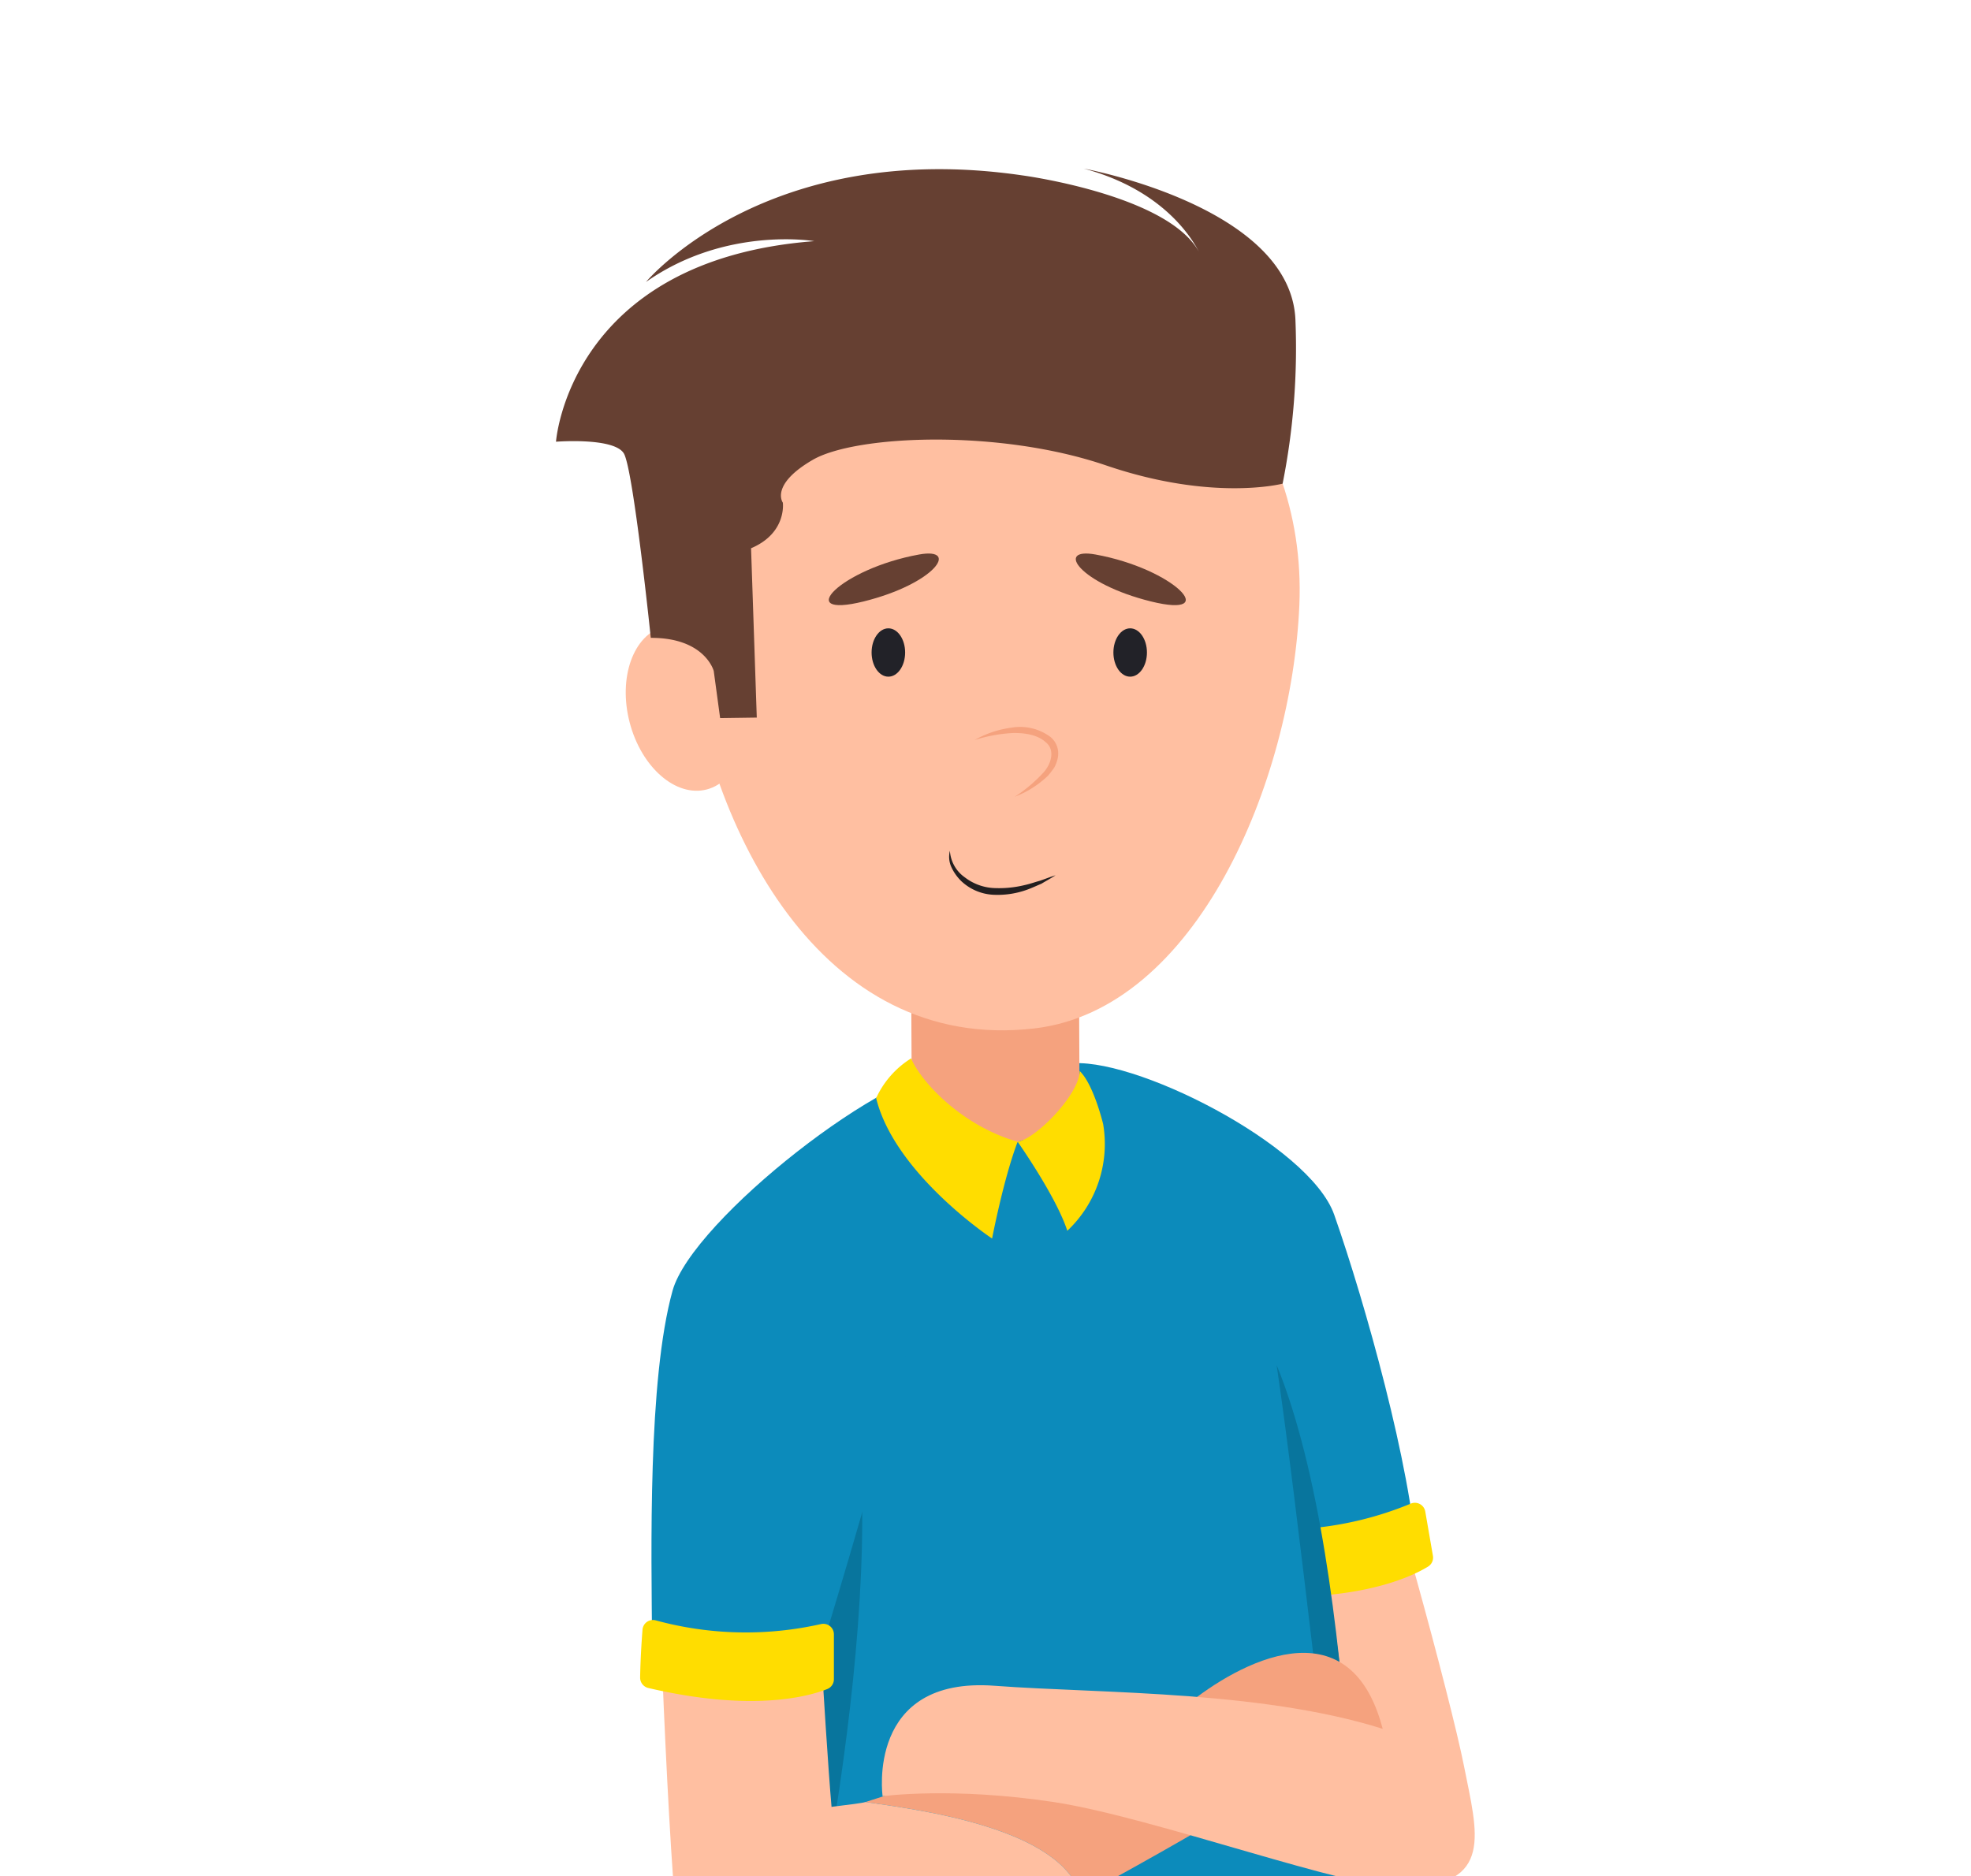 <svg xmlns="http://www.w3.org/2000/svg" xmlns:xlink="http://www.w3.org/1999/xlink" width="355" height="338" viewBox="0 0 355 338"><defs><style>.a{fill:#e4e4e4;}.b{clip-path:url(#a);}.c{fill:#ffbfa1;}.d{fill:#0c8bbb;}.e{fill:#fd0;}.f{fill:#91999d;}.g{fill:#120d0c;}.h{fill:#231e1f;}.i{fill:#f5a27e;}.j{fill:#08759d;mix-blend-mode:darken;isolation:isolate;}.k{fill:#231f20;}.l{fill:#664032;}.m{fill:#222228;}</style><clipPath id="a"><rect class="a" width="355" height="338" transform="translate(331 9508)"/></clipPath></defs><g class="b" transform="translate(-331 -9508)"><g transform="translate(400.197 9538.379)"><path class="c" d="M96.4,147.357c3.359,7.355,15.511,51.806,17.908,63.958s5.462,21.494-10.7,21.892c-10.487.261-9.766-23.012-9.766-23.012L82.024,148.76Z" transform="translate(80.181 76.479)"/><path class="d" d="M64.342,118.71c11.274-1.743,43.619,14.557,48.05,27.177,5.6,15.958,13.845,45.486,14.873,62.091-13.993,5.183-30.746,2.277-30.746,2.277S58.944,126.622,64.342,118.71Z" transform="translate(58.717 42.563)"/><path class="e" d="M80.088,159.5a61.512,61.512,0,0,0,29.434-4.429,1.9,1.9,0,0,1,2.575,1.438l1.379,7.976a1.893,1.893,0,0,1-.874,1.943c-3.006,1.847-12.535,6.427-31.8,5.3a1.914,1.914,0,0,1-1.771-1.616c-.5-3.235-.847-6.453-1.044-8.557A1.89,1.89,0,0,1,80.088,159.5Z" transform="translate(75.413 85.411)"/><ellipse class="f" cx="107.985" cy="14.398" rx="107.985" ry="14.398" transform="translate(0 686.241)"/><path class="g" d="M84.258,351.932c1.8,3.039,23.631,20.816,48.645,24.408,7.048.277,3.316,6.357-6.357,8.292s-41.32-1.935-53.618-4.285-13.958-3.869-13.681-7.324,4.839-21.09,4.839-21.09Z" transform="translate(53.304 317.579)"/><path class="g" d="M34.394,352.227c-2.039,4.83-6.224,14.487-8.37,19.424S22.807,385.28,44.7,385.28s22.321-8.263,19.853-12.771-6.331-20.176-6.331-20.176Z" transform="translate(12.919 317.927)"/><path class="h" d="M45.3,221.58C43.31,237.523,27.864,506.065,27.864,506.065s12.006,6.252,32.883.5c1-64.768,48.327-282.988,48.327-282.988Z" transform="translate(16.351 163.953)"/><path class="h" d="M115.186,217.463s-29.894,247.119-27.9,293.951c-10.675,4.253-26.905,0-26.905,0l-.5-250.6,4.486-35.373Z" transform="translate(54.084 159.1)"/><path class="d" d="M90.632,119.7c-40.122,1.111-60.574,25.628-52.42,81.931,7.431,51.3-3.486,117.692-4.638,142.477,98.854,19.6,115.365-6.49,115.365-6.49s7.8-64.7-1.532-123.417c-1.3-8.176-8.736-45.638-20.091-67.474C117.677,128.185,108.42,119.209,90.632,119.7Z" transform="translate(23.08 43.86)"/><path class="i" d="M105.017,173.331c-6.457.2-38.427,7.451-57.653,13.838,10.1,1.471,35.275,4.7,38.841,16.984,13.409-7.287,25.5-14.241,30.151-17.343C127.266,179.535,111.864,173.117,105.017,173.331Z" transform="translate(39.333 107.084)"/><path class="j" d="M51.462,144.785c-9.9,16.705-7.289,74.083-9.9,115.633C41.5,261.409,59.717,184.062,51.462,144.785Z" transform="translate(32.495 73.447)"/><path class="j" d="M81.351,143.545c3.95,26.831,8.9,74.084,14.385,115.352C95.869,259.884,96.568,180.648,81.351,143.545Z" transform="translate(79.388 71.985)"/><path class="c" d="M64.107,179.68c-1.15.383-9.81,1.2-10.862,1.571,0,0-22.374,22.807-19.9,29.951,3.632,10.477,9.261,12.4,23.164,8.124,7.976-2.455,28.4-12.86,46.436-22.661C99.382,184.379,74.2,181.151,64.107,179.68Z" transform="translate(22.589 114.572)"/><path class="i" d="M73.888,176.8c9.381-7.686,29.314-18.5,35.308,4.039C111.411,186.437,87.439,182.268,73.888,176.8Z" transform="translate(70.592 100.033)"/><path class="c" d="M141.383,178.695c-22.387-7.834-53-7.117-72.352-8.573-23.225-1.747-20.186,19.892-20.186,19.892s12.646-1.73,31,1.083c17.849,2.736,53.509,15.845,63.023,15.4s13.352-12.233,10.854-18.731C151.491,181.965,144.356,179.736,141.383,178.695Z" transform="translate(40.924 103.19)"/><path class="c" d="M58.179,156.147s2.231,40.924,3.42,54.566.447,27.09-9.067,33.432-16.2,6.723-18.285-7.878-4.163-73.972-4.163-82.234C36.478,157.685,58.179,156.147,58.179,156.147Z" transform="translate(18.967 84.347)"/><path class="d" d="M84.267,119.125C72.9,118.181,37,146.2,33.463,158.966c-4.475,16.137-3.819,46.98-3.686,63.444,14.322,4.148,30.829.122,30.829.122S90.205,126.562,84.267,119.125Z" transform="translate(18.474 43.177)"/><path class="e" d="M31.578,164.706a61.516,61.516,0,0,0,29.757.649,1.9,1.9,0,0,1,2.294,1.856V175.3a1.9,1.9,0,0,1-1.192,1.767c-3.277,1.307-13.446,4.2-32.24-.189a1.916,1.916,0,0,1-1.468-1.9c.054-3.272.264-6.5.429-8.61A1.89,1.89,0,0,1,31.578,164.706Z" transform="translate(17.369 96.833)"/><g transform="translate(94.905 145.592)"><path class="i" d="M81.37,111.442l.1,22.949s-.325,9.492-15.171,9.494-15.041-9.376-15.041-9.376l-.122-23.062Z" transform="translate(-51.132 -111.442)"/></g><path class="c" d="M143.131,111.541c-1.364,31.75-18.5,72.853-47.717,76.258-38.656,4.514-58.79-36.164-62.622-69.321s21.171-59.725,54.074-63.57S144.565,78.192,143.131,111.541Z" transform="translate(21.702 -32.909)"/><path class="k" d="M54.426,101.016A6.316,6.316,0,0,0,57.1,105.8a9.312,9.312,0,0,0,5.124,1.932,19.456,19.456,0,0,0,5.647-.525c.943-.2,1.86-.534,2.8-.793.924-.32,1.834-.682,2.786-.978-.828.54-1.7,1.015-2.558,1.529-.917.379-1.823.815-2.773,1.142a15.6,15.6,0,0,1-6.013.834,9.069,9.069,0,0,1-5.627-2.44,8.484,8.484,0,0,1-1.784-2.512A4.433,4.433,0,0,1,54.426,101.016Z" transform="translate(47.466 21.864)"/><path class="l" d="M68.306,76.617c14.161,2.568,22.831,11.64,9.971,8.453S60.912,75.277,68.306,76.617Z" transform="translate(59.818 -7.101)"/><path class="c" d="M48.356,94.653c2.118,8.109-.664,15.86-6.218,17.311s-11.771-3.948-13.89-12.056.664-15.862,6.215-17.313S46.237,86.542,48.356,94.653Z" transform="translate(15.967 -0.125)"/><path class="l" d="M60.58,76.617c-14.161,2.568-22.831,11.64-9.971,8.453S67.974,75.277,60.58,76.617Z" transform="translate(35.755 -7.101)"/><g transform="translate(106.355 100.615)"><path class="i" d="M56.388,93.107a18.374,18.374,0,0,1,6.675-2.226,9.155,9.155,0,0,1,7.028,1.725,3.9,3.9,0,0,1,1.279,3.675,6.549,6.549,0,0,1-.66,1.821c-.368.5-.73,1.011-1.137,1.462a17.712,17.712,0,0,1-5.963,3.767,26.546,26.546,0,0,0,5.218-4.418c1.442-1.654,2.011-4.067.386-5.37-1.486-1.394-3.88-1.747-6.085-1.682A28.12,28.12,0,0,0,56.388,93.107Z" transform="translate(-56.388 -90.796)"/></g><path class="l" d="M38.846,129.142S35.718,98.91,34.008,95.947s-12.235-2.139-12.235-2.139S24.08,61.069,68.287,57.677c0,0-15.956-2.738-30.31,7.357,0,0,21.6-25.966,67.825-19.2,0,0,28.142,3.741,32.314,14.951,0,0-4.189-11.59-21.278-16.178,0,0,37.247,6.771,38.114,27.23a124.766,124.766,0,0,1-2.307,29.526s-12.524,3.294-31.811-3.29-45.113-5.49-52.841-.987-5.364,7.7-5.364,7.7.76,5.47-5.723,8.213l1.03,30.508-6.6.092-1.152-8.492S48.613,129.107,38.846,129.142Z" transform="translate(9.172 -44.612)"/><path class="m" d="M53.905,86.979c0,2.405-1.351,4.355-3.019,4.355s-3.022-1.95-3.022-4.355,1.353-4.353,3.022-4.353S53.905,84.576,53.905,86.979Z" transform="translate(39.923 0.189)"/><path class="m" d="M73.9,86.979c0,2.405-1.353,4.355-3.022,4.355s-3.019-1.95-3.019-4.355,1.353-4.353,3.019-4.353S73.9,84.576,73.9,86.979Z" transform="translate(63.48 0.189)"/><path class="d" d="M66.279,152.89s2.656-15.866,2.048-23.291c-1.658-3.344-3.348-4.921-5.128-4.673-2.172.3-3.858,2.137-4.865,6.446C59.824,140.8,66.279,152.89,66.279,152.89Z" transform="translate(52.26 50.014)"/><path class="e" d="M54.539,118.188c1.647,3.985,8.871,12.058,19.186,15.017-2.545,6.688-4.6,17.437-4.6,17.437s-17.511-11.594-20.886-25.291A16.56,16.56,0,0,1,54.539,118.188Z" transform="translate(40.366 42.1)"/><path class="e" d="M59.939,131.973c3.364-.558,11.13-8.566,11.178-12.74,2.525,2.427,4.224,9.562,4.224,9.562a21.475,21.475,0,0,1-6.457,19.219C66.9,141.851,59.939,131.973,59.939,131.973Z" transform="translate(54.152 43.333)"/></g></g></svg>